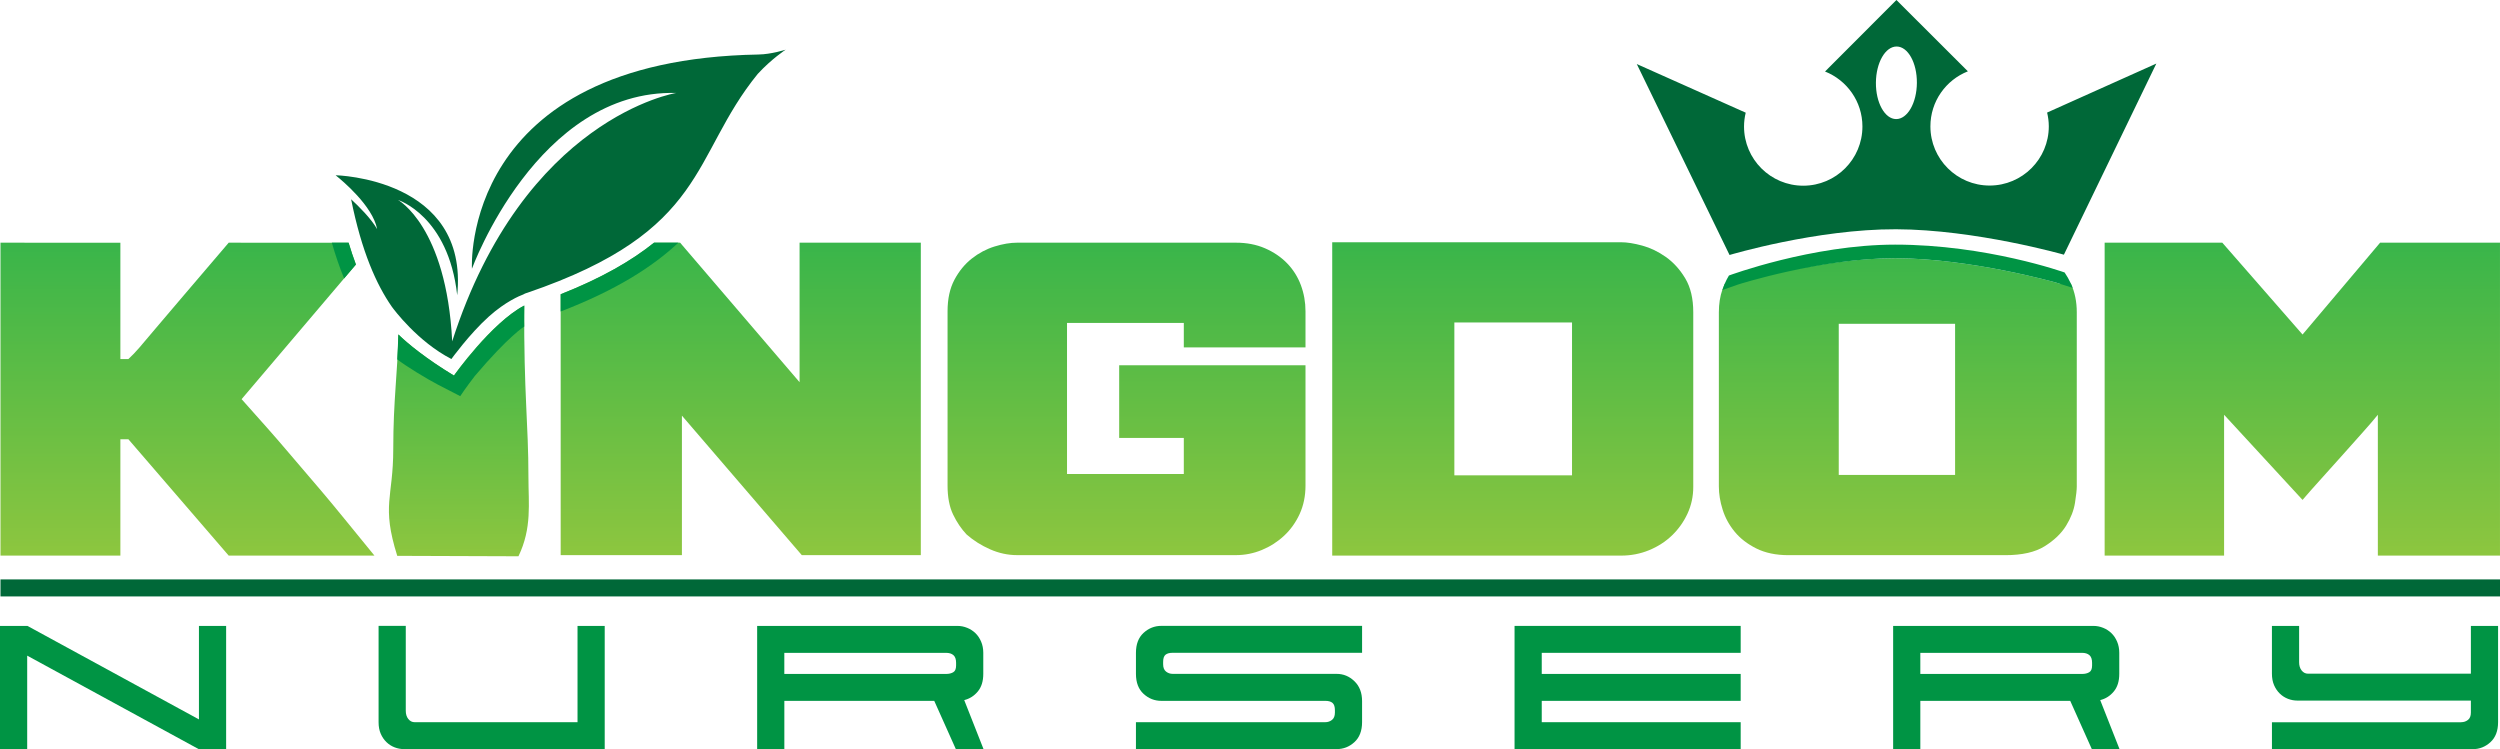 <?xml version="1.0" encoding="UTF-8"?> <svg xmlns="http://www.w3.org/2000/svg" xmlns:xlink="http://www.w3.org/1999/xlink" id="Layer_2" viewBox="0 0 1336.83 400.59"><defs><style>.cls-1{fill:none;}.cls-2{fill:url(#linear-gradient);}.cls-3{fill:#006838;}.cls-4{fill:#009444;}.cls-5{fill:url(#linear-gradient-3);}.cls-6{fill:url(#linear-gradient-4);}.cls-7{fill:url(#linear-gradient-2);}.cls-8{fill:url(#linear-gradient-6);}.cls-9{fill:url(#linear-gradient-7);}.cls-10{fill:url(#linear-gradient-5);}</style><linearGradient id="linear-gradient" x1="245.39" y1="297.46" x2="245.39" y2="163.48" gradientTransform="matrix(1, 0, 0, 1, 0, 0)" gradientUnits="userSpaceOnUse"><stop offset="0" stop-color="#8dc63f"></stop><stop offset="1" stop-color="#39b54a"></stop></linearGradient><linearGradient id="linear-gradient-2" x1="602.39" y1="296.85" x2="602.39" y2="129.78" xlink:href="#linear-gradient"></linearGradient><linearGradient id="linear-gradient-3" x1="808.91" y1="297.09" x2="808.91" y2="129.54" xlink:href="#linear-gradient"></linearGradient><linearGradient id="linear-gradient-4" x1="1231.13" y1="297.09" x2="1231.13" y2="129.78" xlink:href="#linear-gradient"></linearGradient><linearGradient id="linear-gradient-5" x1="1014.82" y1="296.85" x2="1014.82" y2="130.81" xlink:href="#linear-gradient"></linearGradient><linearGradient id="linear-gradient-6" x1="100.24" y1="297.09" x2="100.24" y2="129.78" xlink:href="#linear-gradient"></linearGradient><linearGradient id="linear-gradient-7" x1="396.1" y1="296.85" x2="396.1" y2="129.78" xlink:href="#linear-gradient"></linearGradient></defs><g id="Layer_1-2"><path class="cls-2" d="M242.74,200.83c-14.87-8.99-24.98-17.29-29.73-22-.38,20.95-2.72,34.96-2.72,61.26s-6.44,29.81,2.13,57.14c34.97,.11,55.11,.23,64.82,.23,7.28-15.19,5.33-28.13,5.33-42.28,0-28.82-2.5-44.28-2.25-91.7-17.97,9.3-37.59,37.36-37.59,37.36Z"></path><path class="cls-7" d="M516.94,285.89c-2.86-3.02-5.28-6.59-7.27-10.73-1.99-4.13-2.98-9.3-2.98-15.49v-93.19c0-6.67,1.23-12.31,3.69-16.92,2.46-4.61,5.56-8.38,9.3-11.32,3.73-2.94,7.78-5.08,12.16-6.44,4.37-1.35,8.38-2.03,12.04-2.03h117.03c5.72,0,10.88,.99,15.49,2.98,4.61,1.99,8.54,4.65,11.8,7.98,3.25,3.34,5.72,7.23,7.39,11.68,1.67,4.45,2.5,9.14,2.5,14.06v19.31h-65.07v-13.11h-62.45v80.8h62.45v-19.31h-34.56v-38.85h99.63v64.35c0,5.56-1.04,10.61-3.1,15.13-2.07,4.53-4.85,8.42-8.34,11.68-3.5,3.26-7.47,5.8-11.92,7.63-4.45,1.83-9.06,2.74-13.82,2.74h-117.03c-4.93,0-9.73-1.03-14.42-3.1-4.69-2.06-8.86-4.68-12.51-7.87Z"></path><path class="cls-5" d="M712.38,297.09V129.54h154.45c3.18,0,6.95,.6,11.32,1.79,4.37,1.19,8.58,3.22,12.63,6.08,4.05,2.86,7.51,6.67,10.37,11.44s4.29,10.81,4.29,18.11v93.43c0,5.09-1.04,9.85-3.1,14.3-2.07,4.45-4.85,8.34-8.34,11.68-3.5,3.34-7.59,5.96-12.27,7.87-4.69,1.91-9.65,2.86-14.9,2.86h-154.45Zm65.31-42.9h62.92v-81.75h-62.92v81.75Z"></path><path class="cls-6" d="M1125.42,297.09V129.78h62.92l42.9,49.1,41.47-49.1h64.11v167.32h-65.31v-75.32c-1.91,2.38-4.57,5.48-7.98,9.3-3.42,3.81-7.03,7.87-10.84,12.16-3.81,4.29-7.63,8.54-11.44,12.75-3.81,4.21-7.15,7.98-10.01,11.32l-41.95-45.52v75.32h-63.88Z"></path><rect class="cls-1" x="983.24" y="173.15" width="62.21" height="80.8"></rect><path class="cls-10" d="M1099.32,151.07c-.45-.13-45.64-12.86-85.51-12.99h-.57c-39.7,0-83.47,12.96-83.9,13.09l-2.17,.65h-4.95c-.42,.97-.82,1.95-1.18,2.98-1.27,3.66-1.91,7.71-1.91,12.16v93.19c0,3.97,.67,8.1,2.03,12.39,1.35,4.29,3.49,8.22,6.44,11.8,2.94,3.58,6.79,6.55,11.56,8.94,4.77,2.38,10.49,3.58,17.16,3.58h116.07c8.9,0,15.89-1.59,20.97-4.77,5.08-3.18,8.9-6.83,11.44-10.96,2.54-4.13,4.13-8.22,4.77-12.27,.63-4.05,.95-6.95,.95-8.7v-93.19c0-5.64-1.05-10.73-3.13-15.29h-5.99l-2.08-.59Zm-53.87,102.88h-62.21v-80.8h62.21v80.8Z"></path><path class="cls-4" d="M1104.03,145.71s-41.63-14.9-90.66-14.9c-44.39,0-88.85,16.51-88.85,16.51-.86,1.41-1.62,2.92-2.31,4.5l-1.18,3.27,8.3-2.93c.44-.13,44.21-14.07,83.9-14.07h.57c39.87,.13,85.06,12.86,85.51,12.99l9,2.84-.93-2.25c-.03-.07-.06-.13-.09-.2-.96-2.05-2.05-3.97-3.27-5.76Z"></path><path class="cls-3" d="M1094.66,60.2c.56,2.36,.9,4.81,.9,7.34,.01,17.48-14.15,31.67-31.63,31.68-17.48,.01-31.67-14.15-31.68-31.63-.01-13.39,8.3-24.82,20.04-29.45L1014.08,0l-38.18,38.24c11.7,4.64,19.99,16.03,20,29.38,.01,17.48-14.15,31.67-31.63,31.68-17.48,.01-31.67-14.15-31.68-31.63,0-2.56,.33-5.04,.9-7.42l-58.25-26.01,49.59,102.09h.07s46.37-13.87,88.96-13.74c42.6,.14,89.71,13.58,89.71,13.58h.07l49.42-102.18-58.38,26.19Zm-80.75,3.48c-6.05-.05-10.89-8.77-10.8-19.49,.08-10.72,5.06-19.36,11.11-19.32,6.05,.05,10.89,8.77,10.8,19.49-.08,10.72-5.06,19.36-11.11,19.32Z"></path><path class="cls-8" d="M122.29,129.78c-10.01,11.76-18.11,21.25-24.31,28.48-6.2,7.23-11.16,13.07-14.9,17.52-3.74,4.45-6.6,7.83-8.58,10.13-1.99,2.31-3.93,4.33-5.84,6.08h-4.29v-62.21H.26v167.32H64.37v-62.21h4.29l53.63,62.21h77.94c-6.36-7.78-11.8-14.46-16.33-20.02-4.53-5.56-8.58-10.45-12.16-14.66-3.58-4.21-6.83-8.02-9.77-11.44-2.94-3.41-5.96-6.95-9.06-10.61-3.1-3.65-6.52-7.59-10.25-11.8-3.74-4.21-8.22-9.25-13.47-15.13l61.12-71.99c-1.39-3.7-2.7-7.59-3.92-11.67H122.29Z"></path><path class="cls-9" d="M427.56,129.78v74.6l-63.88-74.6h-13.95c-11.96,9.59-27.81,18.82-49.92,27.56v139.52h64.83v-74.6l64.11,74.6h63.64V129.78h-64.83Z"></path><rect class="cls-3" x=".26" y="309.83" width="1336.57" height="9.1"></rect><g><path class="cls-4" d="M14.67,334.69l91.71,50v-50h14.54v65.89h-14.67L14.54,350.59v50H0v-65.89H14.67Z"></path><path class="cls-4" d="M308.82,386.18v-51.49h14.54v65.89h-107.2c-1.81,0-3.53-.32-5.16-.95-1.63-.63-3.08-1.56-4.35-2.79-1.27-1.22-2.29-2.72-3.06-4.48-.77-1.77-1.15-3.83-1.15-6.18v-51.49h14.54v45.38c0,1.81,.45,3.28,1.36,4.42,.9,1.13,2.04,1.7,3.4,1.7h87.09Z"></path><path class="cls-4" d="M517.16,335.71c1.68,.68,3.15,1.63,4.42,2.85,1.27,1.22,2.29,2.74,3.06,4.55,.77,1.81,1.15,3.8,1.15,5.98v11.28c0,3.9-.97,7.02-2.92,9.38-1.95,2.36-4.37,3.9-7.27,4.62l10.33,26.22h-14.81l-11.55-25.81h-80.16v25.81h-14.54v-65.89h107.2c1.72,0,3.42,.34,5.09,1.02Zm-97.75,24.66h86.68c1.36,0,2.56-.29,3.6-.88,1.04-.59,1.56-1.79,1.56-3.6v-1.49c0-1.9-.48-3.26-1.43-4.08s-2.24-1.22-3.87-1.22h-86.55v11.28Z"></path><path class="cls-4" d="M708.66,386.18c1.36,0,2.56-.41,3.6-1.22,1.04-.82,1.56-2.13,1.56-3.94v-1.22c0-1.9-.43-3.21-1.29-3.94-.86-.72-2.11-1.09-3.74-1.09h-87.77c-3.62,0-6.79-1.24-9.51-3.74-2.72-2.49-4.08-6.05-4.08-10.67v-11.28c0-4.62,1.36-8.17,4.08-10.67,2.72-2.49,5.89-3.74,9.51-3.74h107.33v14.4h-101.35c-1.63,0-2.88,.34-3.74,1.02-.86,.68-1.29,1.97-1.29,3.87v1.22c0,1.81,.52,3.12,1.56,3.94,1.04,.82,2.24,1.22,3.6,1.22h87.63c3.62,0,6.79,1.31,9.51,3.94,2.72,2.63,4.08,6.16,4.08,10.6v11.28c0,4.62-1.36,8.17-4.08,10.67-2.72,2.49-5.89,3.74-9.51,3.74h-107.33v-14.4h101.22Z"></path><path class="cls-4" d="M930.8,386.18v14.4h-120.92v-65.89h120.92v14.4h-106.38v11.28h106.38v14.4h-106.38v11.41h106.38Z"></path><path class="cls-4" d="M1124.61,335.71c1.67,.68,3.15,1.63,4.42,2.85,1.27,1.22,2.29,2.74,3.06,4.55,.77,1.81,1.15,3.8,1.15,5.98v11.28c0,3.9-.97,7.02-2.92,9.38-1.95,2.36-4.37,3.9-7.27,4.62l10.33,26.22h-14.81l-11.55-25.81h-80.16v25.81h-14.54v-65.89h107.2c1.72,0,3.42,.34,5.1,1.02Zm-97.75,24.66h86.68c1.36,0,2.56-.29,3.6-.88,1.04-.59,1.56-1.79,1.56-3.6v-1.49c0-1.9-.48-3.26-1.43-4.08s-2.24-1.22-3.87-1.22h-86.54v11.28Z"></path><path class="cls-4" d="M1316.1,386.18c1.36,0,2.56-.41,3.6-1.22,1.04-.82,1.56-2.13,1.56-3.94v-6.39h-92.66c-1.81,0-3.53-.32-5.16-.95-1.63-.63-3.08-1.56-4.35-2.79-1.27-1.22-2.29-2.72-3.06-4.48-.77-1.77-1.16-3.83-1.16-6.18v-25.54h14.54v19.43c0,1.81,.45,3.28,1.36,4.42,.9,1.13,2.04,1.7,3.4,1.7h87.09v-25.54h14.54v51.49c0,4.62-1.36,8.17-4.08,10.67-2.72,2.49-5.89,3.74-9.51,3.74h-107.33v-14.4h101.22Z"></path></g><path class="cls-4" d="M242.74,200.83c-14.87-8.99-24.98-17.29-29.73-22-.07,3.81-.43,9.75-.59,13.33,4.55,3.6,16.2,10.65,21.84,13.57l11.84,6.11s2.91-4.46,7.81-10.79c18.14-21.4,26.19-26.27,26.42-26.46-.14-3.52,.03-9.49,.03-11.26-17,8.85-37.63,37.51-37.63,37.51Z"></path><path class="cls-4" d="M186.4,129.78h-8.96c1.96,6.85,4.15,13.21,6.57,19.11l6.32-7.44c-1.39-3.7-2.7-7.59-3.92-11.67Z"></path><path class="cls-4" d="M349.73,129.78c-11.96,9.59-27.81,18.82-49.92,27.56v9.22c29.7-11.42,49.12-23.87,62.94-36.78h-13.02Z"></path><path class="cls-3" d="M405.67,29.15c-159.95,2.85-153.31,114.55-153.31,114.55,0,0,34.92-95.87,109.22-93.99,0,0-81.37,13.1-119.78,132.83-3.07-61.5-28.98-75.62-28.98-75.62,0,0,26.97,8.47,31.66,50.94,6.39-62.67-65.01-64.15-65.01-64.15,0,0,.14,.12,.39,.34,2.76,2.21,19.48,16,21.8,28.47-3.25-5.7-9.77-12.16-13.91-15.97,5.64,28.14,13.63,45.74,21.75,57.44,1.18,1.62,13.83,18.66,31.87,27.99,0,0,9.71-13.45,20.02-22.7,8.89-7.98,16.49-11.11,18.41-11.82,.94-.6,2.15-.9,2.15-.9,97.14-33.13,87.24-72.83,123.24-117.04,7.46-8.09,14.95-12.96,14.95-12.96,0,0-7.86,2.52-14.48,2.58Z"></path></g></svg> 